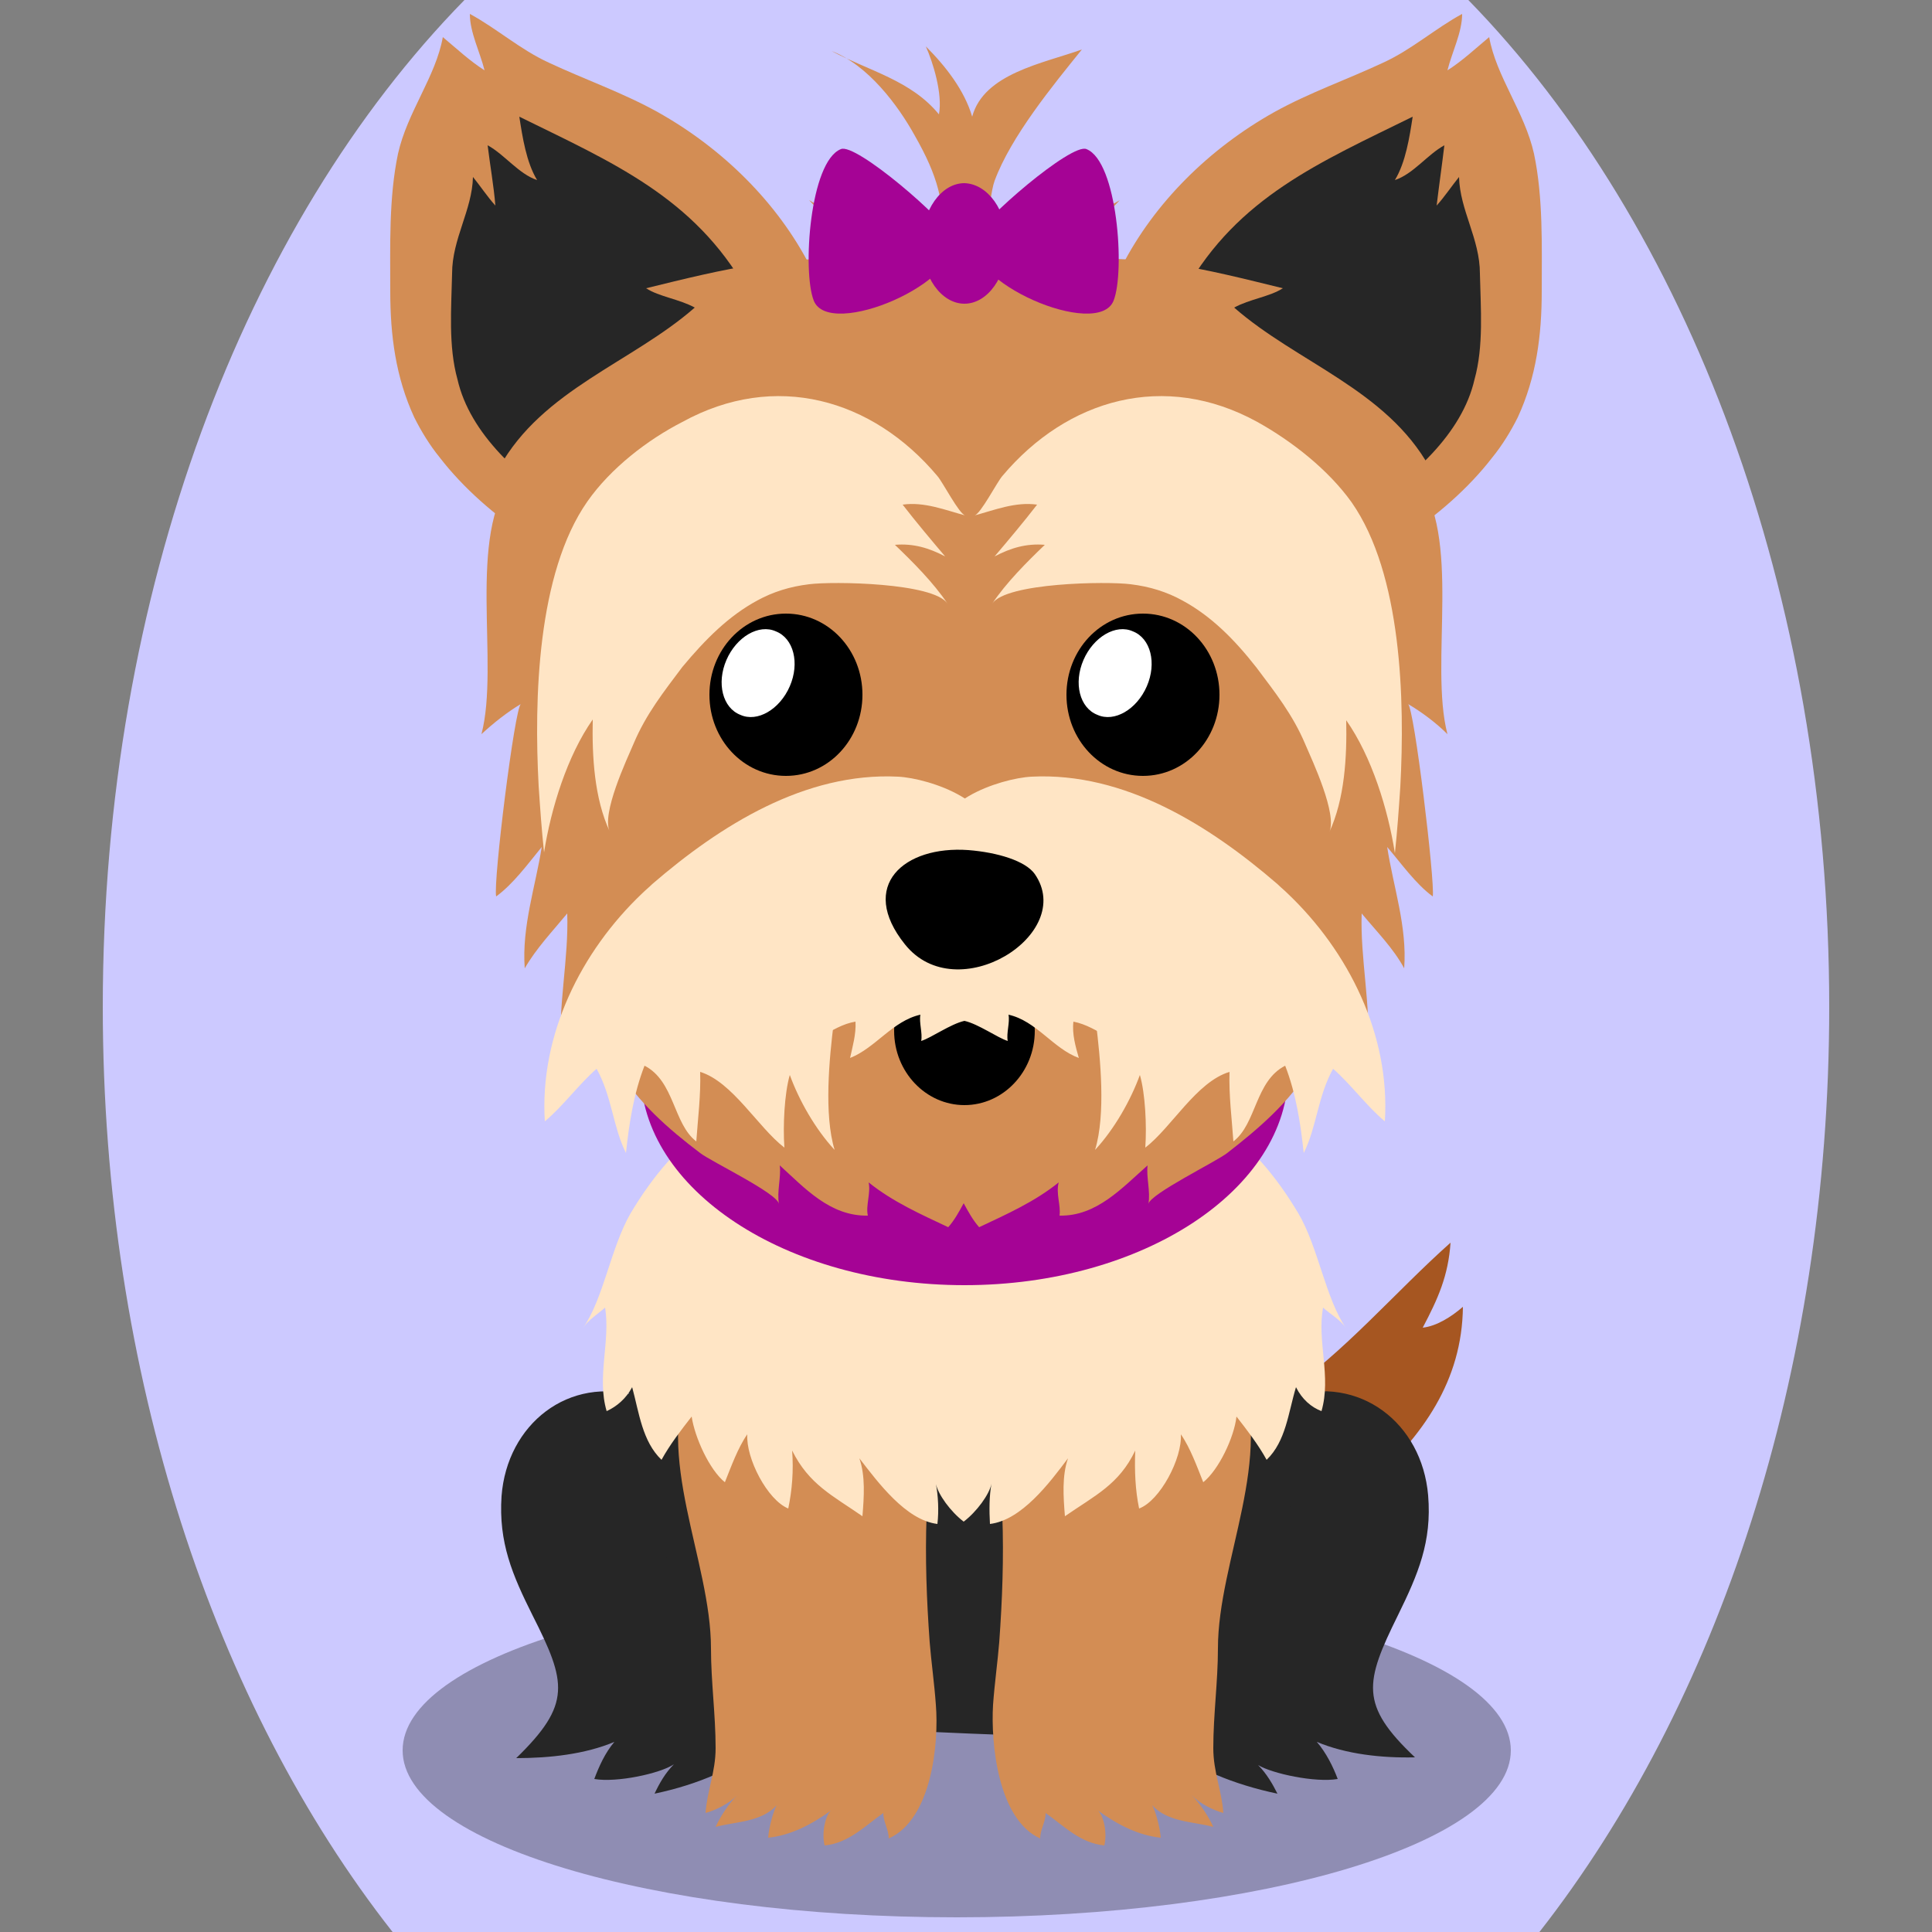 <!--?xml version="1.0" encoding="utf-8"?-->
<!-- Generator: Adobe Illustrator 25.0.1, SVG Export Plug-In . SVG Version: 6.00 Build 0)  -->
<svg version="1.1" id="Ebene_1" xmlns="http://www.w3.org/2000/svg" xmlns:xlink="http://www.w3.org/1999/xlink" x="0px" y="0px" viewBox="0 0 250 250" style="enable-background:new 0 0 250 250;" xml:space="preserve">
<rect x="0" y="0" width="250" height="250" fill="#808080" stroke="none"/>
<style type="text/css">
	.st0{opacity:0.3;}
	.st1{fill:#a65621;}
	.st2{fill:#262626;}
	.st3{fill:#D38D54;}
	.st4{fill:#FFE5C5;}
	.st5{fill:#a50395;}
	.st6{fill:#FFFFFF;}

.bgel{fill:#CCC9FF;}</style>
<path class="bgel" d="M236.7,130.3c0,47.6-14.5,90.3-37.5,119.7H50.8c-23-29.3-37.5-72.1-37.5-119.7C13.3,76.6,31.7,29,60.1,0h129.9
	C218.3,29,236.7,76.6,236.7,130.3z"></path>
<g>
	<g>
		<path class="st0" d="M195.5,226.5c0,11.9-32.1,21.6-71.7,21.6c-39.6,0-71.7-9.7-71.7-21.6c0-12,32.1-21.6,71.7-21.6
			C163.4,204.9,195.5,214.6,195.5,226.5z"></path>
		<g>
			<path class="st1" d="M177.1,192.1c-3.8,3.4-16,13.7-20.7,5.6c-3.4-6.1,5.4-14.4,9.5-17.2c7.9-5.3,14.7-13.4,21.8-19.7
				c-0.3,4.3-1.6,7.2-3.6,11c1.8-0.2,3.7-1.4,5.2-2.7C189.2,178.7,184.1,185.8,177.1,192.1z"></path>
			<g>
				<path class="st2" d="M99.1,225.6c5.2-4.5,7.5-10.9,4.6-19.5c-3.1-9.2-11-22.4-21-25.4c-9.1-2.8-17.1,3.6-17.8,12.9
					c-0.4,6,1.4,10.2,4,15.4c4.4,8.7,5.1,11.5-2.1,18.5c4.3,0,8.9-0.5,12.7-2.1c-1.2,1.4-2,3.2-2.6,4.8c2.9,0.5,8.5-0.7,10.3-1.9
					c-1.1,1.1-1.9,2.5-2.5,3.8C90.4,230.9,95.5,228.7,99.1,225.6z"></path>
				<path class="st2" d="M150.8,225.8c-5.3-4.4-7.6-10.9-4.8-19.5c3-9.2,10.8-22.5,20.8-25.6c9.1-2.8,17.2,3.4,18,12.8
					c0.5,6-1.3,10.2-3.9,15.5c-4.3,8.7-5,11.6,2.2,18.4c-4.3,0.1-8.9-0.4-12.7-2c1.2,1.4,2.1,3.2,2.7,4.8c-2.9,0.5-8.5-0.7-10.3-1.8
					c1.1,1.1,1.9,2.5,2.5,3.7C159.6,230.9,154.5,228.8,150.8,225.8z"></path>
			</g>
			<path class="st2" d="M168.2,160.6c-2.4-9.6-12.7-18.9-21.5-23c-10.3-4.8-24,2.4-34.7,3c-17.9,1.1-33.5,13.5-31.8,32.5
				c0.8,8.4,3.7,16.5,5.4,24.7c1.5,7,1.1,15.2,4.9,21.2c5,7.9,19.4,4.6,27.6,5c9.9,0.4,19.5,1.1,29.4,0c2.7-0.3,8.8,0.4,11.1-1
				c2.8-1.7,3.5-7.9,4.3-11.1C166.9,195.9,172.1,176.7,168.2,160.6z"></path>
			<g>
				<path class="st3" d="M128.5,220.6c0.2-2.8,0.6-5.6,0.8-8.1c0.4-5.5,0.6-10.9,0.4-16.4c-0.2-6.2-2.2-10.7,1.4-16.6
					c6-9.8,23.1-15.6,29.1-2.2c4.9,11.1-2.6,24.6-2.6,36c0,4.3-0.6,8.6-0.6,12.9c0,3.1,1.1,5.5,1.3,8.4c-1.4-0.4-3-1.2-4.1-2.3
					c1.2,1.2,2.2,2.8,2.8,4.1c-2.6-0.7-5.9-0.6-7.9-2.8c0.4,0.7,1,2.8,1.1,4.2c-2.9-0.3-5.6-1.7-8.1-3.5c0.7,0.7,1.2,2.8,0.8,4.5
					c-3.1-0.3-5.2-2.5-7.6-4.2c0,1.2-0.7,2.1-0.7,3.3C129.1,235.4,128.2,225.5,128.5,220.6z"></path>
				<path class="st3" d="M121.1,220.6c-0.2-2.8-0.6-5.6-0.8-8.1c-0.4-5.5-0.6-10.9-0.4-16.4c0.2-6.2,2.2-10.7-1.4-16.6
					c-6-9.8-23.1-15.6-29.1-2.2c-4.9,11.1,2.6,24.6,2.6,36c0,4.3,0.6,8.6,0.6,12.9c0,3.1-1.1,5.5-1.3,8.4c1.4-0.4,3-1.2,4.1-2.3
					c-1.2,1.2-2.2,2.8-2.8,4.1c2.6-0.7,5.9-0.6,7.9-2.8c-0.4,0.7-1,2.8-1.1,4.2c2.9-0.3,5.6-1.7,8.1-3.5c-0.7,0.7-1.2,2.8-0.8,4.5
					c3.1-0.3,5.2-2.5,7.6-4.2c0,1.2,0.7,2.1,0.7,3.3C120.6,235.4,121.5,225.5,121.1,220.6z"></path>
			</g>
			<path class="st4" d="M174.2,171.9c-2.7-3.9-3.6-10.5-6.2-14.9c-2.8-4.7-6.3-9-11-12c-4.9-3.1-10.1-4.3-15.8-4.4
				c-5.4-0.1-10.9-1.1-16.4-1l0,0h0c0,0,0,0,0,0h0c-5.5-0.1-10.9,0.9-16.4,1c-5.7,0.1-10.9,1.3-15.8,4.4c-4.7,3-8.2,7.3-11,12
				c-2.6,4.5-3.5,11.1-6.2,14.9c0.7-1.1,2-1.9,2.9-2.7c0.7,4.4-1.1,9,0.2,13.4c1.3-0.6,2.5-1.6,3.3-3.1c0.9,3.3,1.3,7,3.8,9.4
				c1.1-2,2.5-3.8,3.9-5.6c0.4,2.7,2.3,6.9,4.3,8.5c0.8-2,1.7-4.5,2.9-6.2c-0.2,3.1,2.6,8.5,5.3,9.6c0.5-2.4,0.7-4.9,0.5-7.5
				c2.2,4.4,5.2,5.8,9.1,8.5c0.2-2.5,0.4-5.2-0.4-7.5c2.4,3.1,6,8,10.1,8.5c0.2-1.7,0.1-3.7-0.2-5.2c0.3,1.4,1.9,3.6,3.6,4.9v0
				c0,0,0,0,0,0l0,0v0c1.7-1.3,3.3-3.5,3.6-4.9c-0.3,1.5-0.3,3.5-0.2,5.2c4.1-0.5,7.7-5.3,10.1-8.5c-0.8,2.3-0.6,5-0.4,7.5
				c3.9-2.7,7-4.1,9.1-8.5c-0.1,2.6,0,5.1,0.5,7.5c2.7-1,5.6-6.5,5.4-9.6c1.2,1.7,2.1,4.2,2.9,6.2c2-1.6,4-5.8,4.3-8.5
				c1.4,1.8,2.8,3.6,3.9,5.6c2.5-2.4,2.8-6.1,3.8-9.4c0.8,1.6,2,2.6,3.3,3.1c1.3-4.5-0.6-9,0.2-13.4
				C172.2,170.1,173.5,170.8,174.2,171.9z"></path>
			<path class="st5" d="M166.7,138.7c0,15.2-18.8,27.6-41.9,27.6c-23.1,0-41.9-12.4-41.9-27.6s18.8-27.6,41.9-27.6
				C148,111.1,166.7,123.5,166.7,138.7z"></path>
			<g>
				<g>
					<path class="st3" d="M193.1,59.2c-6.1,7.9-16.5,14.5-25.3,16.5c-11.5,2.7-21.4-2.1-25.1-13.6c-6.3-19.5,5.4-38.2,22.2-47.6
						c4.5-2.5,9.4-4.2,14.1-6.4c3.7-1.7,6.7-4.4,10.2-6.3c0,2.4-1.3,4.9-1.9,7.3c1.9-1.2,3.6-2.8,5.4-4.3c0.9,5.1,4.6,9.7,5.8,15.1
						c1.2,5.7,1,12,1,17.8c0,5.7-0.7,11.1-3.1,16.3C195.5,55.8,194.4,57.6,193.1,59.2z"></path>
					<path class="st2" d="M185.3,58.7c-7,7.5-18.6,12.3-27.2,7.4c-11.1-6.3-10.2-18.9-4.7-28.6c6.8-12,17.4-16.5,29.4-22.4
						c-0.4,2.6-0.9,5.9-2.3,8.2c2.4-0.8,4.2-3.3,6.4-4.5c-0.3,2.5-0.7,5.3-1,7.8c1-1.1,2-2.6,2.9-3.7c0.1,4.3,2.7,8,2.7,12.5
						c0.1,4.5,0.5,9.4-0.7,13.7C190,52.6,188,55.8,185.3,58.7z"></path>
				</g>
				<g>
					<path class="st3" d="M56.9,59.2c6.1,7.9,16.5,14.5,25.3,16.5c11.5,2.7,21.4-2.1,25.1-13.6c6.3-19.5-5.4-38.2-22.2-47.6
						c-4.5-2.5-9.4-4.2-14.1-6.4c-3.7-1.7-6.7-4.4-10.2-6.3c0,2.4,1.3,4.9,1.9,7.3c-1.9-1.2-3.6-2.8-5.4-4.3
						c-0.9,5.1-4.6,9.7-5.8,15.1c-1.2,5.7-1,12-1,17.8c0,5.7,0.7,11.1,3.1,16.3C54.5,55.8,55.6,57.6,56.9,59.2z"></path>
					<path class="st2" d="M64.7,58.7c7,7.5,18.6,12.3,27.2,7.4c11.1-6.3,10.2-18.9,4.7-28.6c-6.8-12-17.4-16.5-29.4-22.4
						c0.4,2.6,0.9,5.9,2.3,8.2c-2.4-0.8-4.2-3.3-6.4-4.5c0.3,2.5,0.8,5.3,1,7.8c-1-1.1-2-2.6-2.9-3.7c-0.1,4.3-2.7,8-2.7,12.5
						c-0.1,4.5-0.5,9.4,0.7,13.7C60,52.6,62,55.8,64.7,58.7z"></path>
				</g>
			</g>
			<path class="st3" d="M174.4,120.3c-6.7-14.8-30.4-18.8-49.3-19.2v0c-0.1,0-0.2,0-0.4,0c-0.1,0-0.2,0-0.4,0v0
				c-18.8,0.4-42.6,4.4-49.3,19.2c-2.2,5,2.2,13.3,4.9,17.9c2.6,4.4,6.6,7.9,10.7,11c1.4,1.1,10,5.2,10.2,6.6
				c-0.3-1.6,0.3-3.5,0.1-5c3.2,2.9,6.5,6.6,11.4,6.5c-0.3-1.3,0.4-2.9,0.1-4.3c3.1,2.5,6.7,4.1,10.3,5.8c0.8-0.9,1.4-2,2-3.1
				c0.6,1.1,1.2,2.2,2,3.1c3.6-1.7,7.2-3.3,10.3-5.8c-0.4,1.4,0.3,3,0.1,4.3c4.8,0.1,8.1-3.6,11.4-6.5c-0.2,1.5,0.4,3.4,0.1,5
				c0.2-1.3,8.8-5.5,10.2-6.6c4-3.1,8.1-6.6,10.7-11C172.2,133.6,176.7,125.3,174.4,120.3z"></path>
			<path class="st3" d="M187.3,95c-2.4-9.2,2-25.7-4.1-33.4c1.1,0.2,1.4-2,1.8-1.1c-5.6-10.1-17.2-13.6-25.3-20.7
				c2-1.1,4.6-1.4,6.3-2.5c-9.8-2.4-19.2-4.9-29.4-3.3c2.8-2.8,5.8-5.4,8.3-8.1c-2.6,1.7-6.6,1.4-9.7,2.3c-0.9,0.3-6.7,2.6-10.4,4.7
				c-3.6-2.2-9.5-4.5-10.4-4.7c-3-0.9-7.1-0.6-9.7-2.3c2.5,2.7,5.5,5.4,8.3,8.1c-10.3-1.5-19.6,0.9-29.4,3.3
				c1.7,1.1,4.3,1.4,6.3,2.5c-8.1,7.1-19.7,10.6-25.3,20.7c0.5-0.9,0.8,1.3,1.8,1.1c-6.1,7.7-1.7,24.2-4.1,33.4
				c1.5-1.4,3.4-2.9,5.1-3.9c-0.8,0.5-3.6,23-3.2,24.9c2.2-1.6,4.1-4.2,5.9-6.4c-0.8,5.1-2.6,10.3-2.2,15.7c1.5-2.6,3.6-4.8,5.5-7.1
				c0.2,5.9-1.2,11.9-0.8,17.8c0-0.7,3.4-4.7,4-5.5c0.6,9.3,15,8,21.6,8.3c9,0.3,17.7-3.1,26.6-5.2c8.8,2.1,17.6,5.5,26.6,5.2
				c6.6-0.2,21.1,1,21.6-8.3c0.6,0.8,4,4.8,4,5.5c0.4-6-1-12-0.8-17.8c1.9,2.3,4.1,4.5,5.5,7.1c0.4-5.4-1.4-10.5-2.2-15.7
				c1.8,2.1,3.7,4.8,5.9,6.4c0.3-1.9-2.4-24.4-3.2-24.9C183.9,92.1,185.8,93.5,187.3,95z"></path>
			<path d="M133.9,133.4c0,5.3-4.1,9.6-9.1,9.6c-5,0-9.1-4.3-9.1-9.6c0-5.3,4.1-9.6,9.1-9.6C129.8,123.8,133.9,128.1,133.9,133.4z"></path>
			<path class="st4" d="M146.8,132.2c3.2-0.1,6.7,2.3,9.9,3c-6.2-5.8-7.9-18.5-16.3-21.8c-5-1.9-10.3-2.3-15.6-2
				c-5.3-0.4-10.6,0-15.6,2c-8.4,3.3-10.1,16-16.3,21.8c3.2-0.7,6.7-3.1,9.9-3c-0.6,1.1-0.7,2.6-1.2,3.8c3.2-0.2,5.9-3.3,9.1-3.8
				c0.1,1.6-0.4,3.3-0.7,4.7c3.3-1.3,5.5-4.8,9.1-5.6c-0.2,1,0.3,2.4,0.1,3.4c1.3-0.4,3.8-2.2,5.6-2.6c1.8,0.4,4.3,2.2,5.6,2.6
				c-0.2-1,0.3-2.4,0.1-3.4c3.6,0.8,5.8,4.4,9.1,5.6c-0.4-1.4-0.9-3.1-0.7-4.7c3.2,0.6,5.9,3.6,9.1,3.8
				C147.5,134.8,147.3,133.3,146.8,132.2z"></path>
			<g>
				<g>
					<g>
						<path class="st4" d="M166.6,115.6c-0.4-0.4-0.9-0.8-1.3-1.2c-8.8-7.6-19.8-14.5-31.8-13.9c-4.1,0.2-13.9,3.5-11.3,9.1
							c2,4.3,9.3,2.5,12.7,4.9c4.5,3.1,6.3,12.6,6.9,17.7c0.6,4.8,1.3,12-0.1,16.6c2.5-2.7,4.6-6.4,5.8-9.7c0.7,2.4,0.9,6.6,0.7,9.4
							c3.4-2.6,6.6-8.5,10.9-9.8c-0.1,3,0.3,6.1,0.5,9c3-2.3,2.8-7.8,6.7-9.8c1.4,3.6,2,7.5,2.4,11.3c1.7-3.4,1.8-7.3,3.8-10.9
							c2.3,2,4.4,4.9,6.7,6.8C179.9,133.9,174.5,123.1,166.6,115.6z"></path>
					</g>
					<g>
						<path class="st4" d="M83.1,115.6c0.4-0.4,0.9-0.8,1.3-1.2c8.8-7.6,19.8-14.5,31.8-13.9c4.1,0.2,13.9,3.5,11.3,9.1
							c-2,4.3-9.3,2.5-12.7,4.9c-4.5,3.1-6.3,12.6-6.9,17.7c-0.6,4.8-1.3,12,0.1,16.6c-2.5-2.7-4.6-6.4-5.8-9.7
							c-0.7,2.4-0.9,6.6-0.7,9.4c-3.4-2.6-6.7-8.5-10.9-9.8c0.1,3-0.3,6.1-0.5,9c-3-2.3-2.8-7.8-6.7-9.8c-1.4,3.6-2,7.5-2.4,11.3
							c-1.7-3.4-1.8-7.3-3.8-10.9c-2.3,2-4.4,4.9-6.7,6.8C69.8,133.9,75.2,123.1,83.1,115.6z"></path>
					</g>
				</g>
			</g>
			<path d="M125.3,110c3.8,0.3,7.4,1.4,8.6,3.1c5.4,7.8-10.1,17.5-16.8,9.1C111,114.6,117,109.4,125.3,110z"></path>
			<g>
				<path d="M111.6,89.9c0,5.8-4.4,10.5-9.9,10.5c-5.5,0-9.9-4.7-9.9-10.5c0-5.8,4.4-10.5,9.9-10.5
					C107.2,79.4,111.6,84.1,111.6,89.9z"></path>
				<path class="st6" d="M102.2,88.8c-1.3,3-4.2,4.7-6.4,3.7c-2.3-0.9-3.1-4.1-1.8-7.1c1.3-3,4.2-4.7,6.4-3.7
					C102.7,82.6,103.5,85.8,102.2,88.8z"></path>
			</g>
			<g>
				<path d="M157.8,89.9c0,5.8-4.4,10.5-9.9,10.5c-5.5,0-9.9-4.7-9.9-10.5c0-5.8,4.4-10.5,9.9-10.5
					C153.4,79.4,157.8,84.1,157.8,89.9z"></path>
				<path class="st6" d="M148.4,88.8c-1.3,3-4.2,4.7-6.4,3.7c-2.3-0.9-3.1-4.1-1.8-7.1c1.3-3,4.2-4.7,6.4-3.7
					C148.9,82.6,149.7,85.8,148.4,88.8z"></path>
			</g>
			<g>
				<path class="st4" d="M153,77.7c-2-1.1-4.2-1.8-6.7-2.1c-3.1-0.4-16.1-0.2-17.9,2.5c1.8-2.7,4.5-5.4,6.8-7.6
					c-2.4-0.2-4.4,0.4-6.5,1.5c1.7-2,3.8-4.5,5.5-6.7c-2.8-0.4-5.5,0.7-8.1,1.4c0.8-0.2,2.9-4.3,3.6-5.1c8.4-10,21-13.6,33-7
					c4.5,2.5,9.2,6.2,12.2,10.4c6.5,9.3,6.9,25.6,6.3,36.8c-0.2,3-0.4,5.8-0.7,8.6c-0.9-5.7-3-12.5-6.3-17.2
					c0.1,4.8-0.2,10.2-2.2,14.5c1.1-2.3-2.2-9.3-3.1-11.4c-1.6-3.8-3.9-6.7-6.3-9.9C159.7,82.7,156.7,79.7,153,77.7z"></path>
				<path class="st4" d="M98,77.7c2-1.1,4.2-1.8,6.7-2.1c3.1-0.4,16.1-0.2,17.9,2.5c-1.8-2.7-4.5-5.4-6.8-7.6
					c2.4-0.2,4.4,0.4,6.5,1.5c-1.7-2-3.8-4.5-5.5-6.7c2.8-0.4,5.5,0.7,8.1,1.4c-0.8-0.2-2.9-4.3-3.6-5.1c-8.4-10-21-13.6-33-7
					C83.8,56.9,79,60.6,76,64.9c-6.5,9.3-6.9,25.6-6.3,36.8c0.2,3,0.4,5.8,0.7,8.6c0.9-5.7,3-12.5,6.3-17.2
					c-0.1,4.8,0.2,10.2,2.2,14.5c-1.1-2.3,2.2-9.3,3.1-11.4c1.6-3.8,3.9-6.7,6.3-9.9C91.3,82.7,94.3,79.7,98,77.7z"></path>
			</g>
		</g>
	</g>
	<g>
		<path class="st3" d="M128.7,23.4c-0.9,2.4-1,11.5-4,12.7c-2.7,1.1-2.8-2.7-2.7-4.4c0.3-5.5-0.7-9-3.6-14.1c-2.2-4-6.1-9.2-10.8-11
			c4.9,2.6,10.3,3.8,13.9,8.2c0.5-2.7-0.8-6.8-1.7-8.8c2.6,2.6,5,5.7,6,9.1c1.5-5.6,9.2-6.9,14.2-8.7
			C136.2,11.1,130.8,17.7,128.7,23.4z"></path>
		<path class="st5" d="M105.3,38.9c2,5.1,19.7-2.5,17.9-8.2c-0.7-2.1-12.5-12.3-14.4-11.4C104.8,20.9,103.8,35.1,105.3,38.9z"></path>
		<path class="st5" d="M144.1,38.9c-2,5.1-19.7-2.5-17.9-8.2c0.7-2.1,12.5-12.3,14.4-11.4C144.6,20.9,145.6,35.1,144.1,38.9z"></path>
		<path class="st5" d="M130.3,31.5c0,4.3-2.5,7.8-5.5,7.8c-3,0-5.5-3.5-5.5-7.8c0-4.3,2.5-7.8,5.5-7.8
			C127.8,23.8,130.3,27.2,130.3,31.5z"></path>
	</g>
</g>
</svg>

